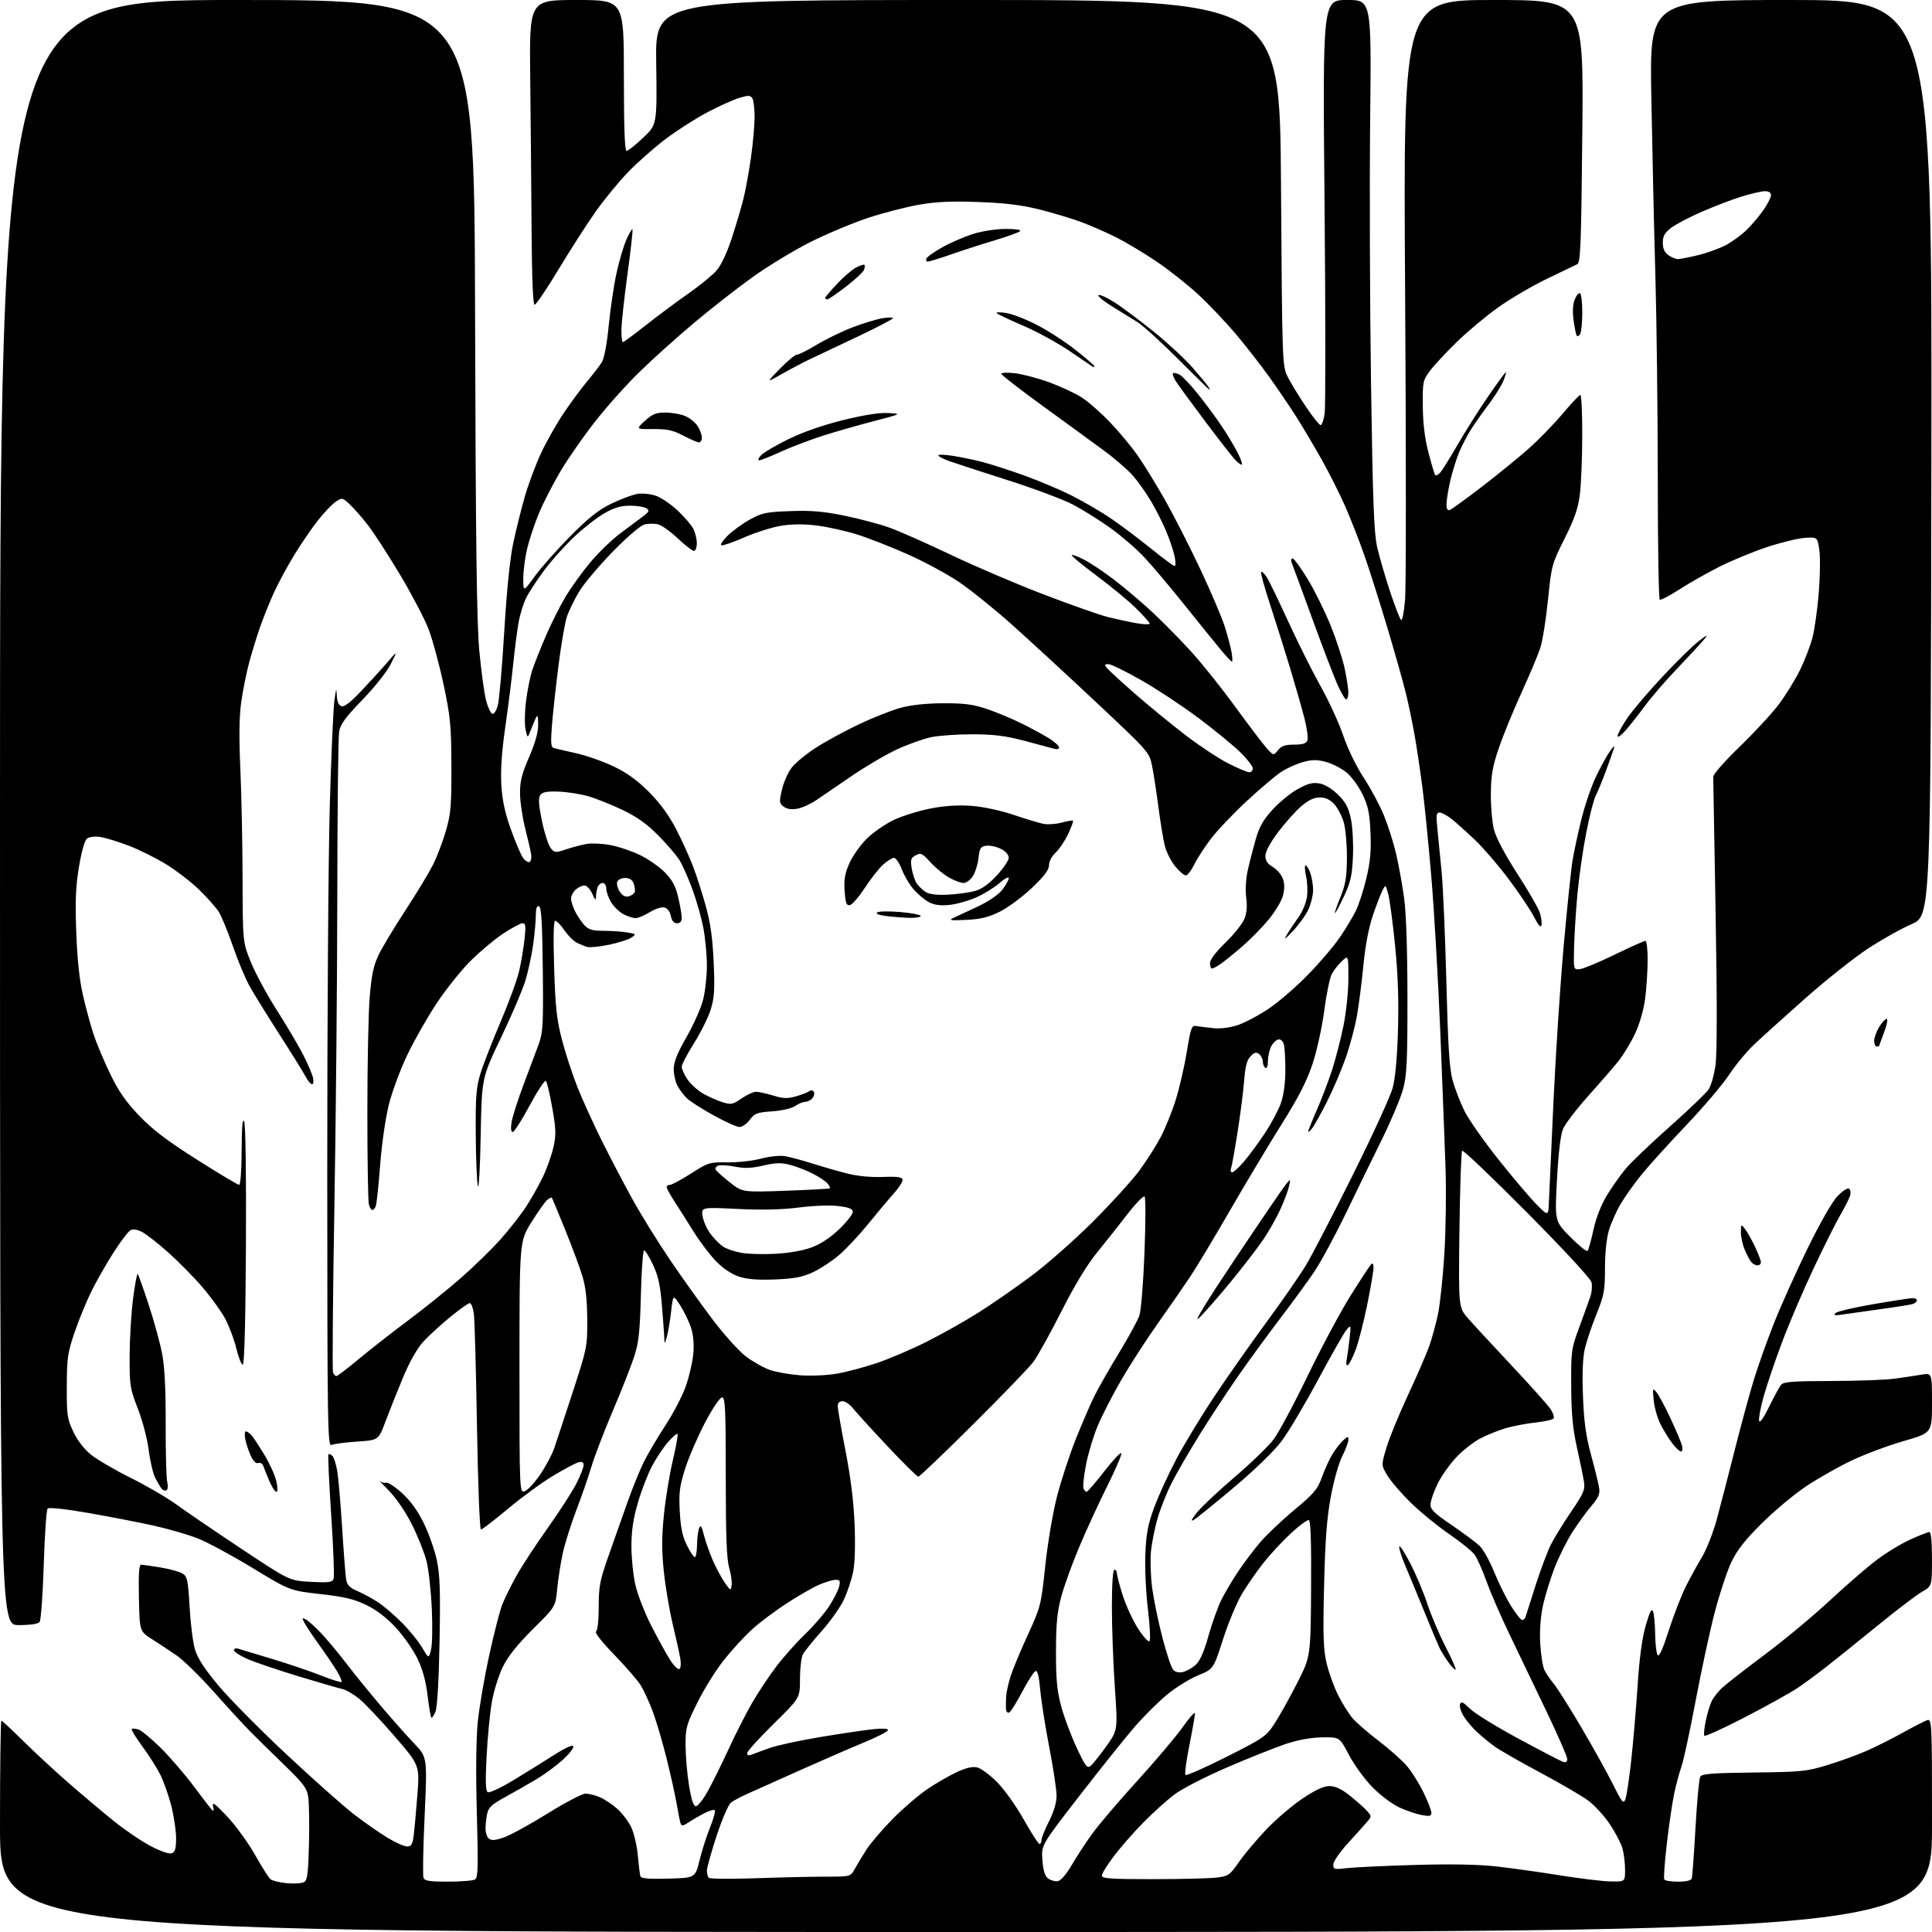 <?xml version="1.0" encoding="UTF-8" standalone="no"?>
<svg 
  version="1.1" 
  xmlns="http://www.w3.org/2000/svg" 
  xmlns:xlink="http://www.w3.org/1999/xlink" 
  xmlns:svg="http://www.w3.org/2000/svg"
  xmlns:rdf="http://www.w3.org/1999/02/22-rdf-syntax-ns#"
  xmlns:cc="http://creativecommons.org/ns#"
  xmlns:dc="http://purl.org/dc/elements/1.1/"
  viewBox="0 0 768 768"
  width="768"
  height="768"
>
<style>svg {background-color: white; }</style>"
<path stroke="none" fill="black" fill-rule="evenodd" d="M384.00,768.00C0.00,768.00 0.00,768.00 0.00,726.00C0.00,702.90 0.24,684.00 0.54,684.00C0.84,684.00 4.78,687.66 9.29,692.13C13.81,696.60 22.00,704.18 27.50,708.96C33.00,713.75 41.10,720.57 45.50,724.10C49.90,727.64 56.46,732.07 60.08,733.94C63.97,735.96 67.34,737.08 68.33,736.70C69.60,736.21 70.00,734.79 70.00,730.69C70.00,727.74 69.13,721.92 68.07,717.76C67.00,713.60 65.02,708.01 63.67,705.35C62.32,702.68 59.11,697.64 56.54,694.15C53.97,690.66 52.08,687.58 52.36,687.31C52.63,687.04 53.83,687.13 55.04,687.51C56.24,687.89 60.24,691.20 63.93,694.85C67.61,698.51 73.48,705.33 76.97,710.00C80.45,714.67 83.75,718.95 84.29,719.50C84.94,720.16 85.08,719.64 84.70,718.00C84.25,716.05 85.50,716.97 90.35,722.13C93.77,725.78 98.73,732.62 101.38,737.34C104.03,742.06 106.80,746.42 107.53,747.02C108.26,747.63 111.26,748.35 114.18,748.62C117.11,748.88 120.17,748.65 121.00,748.09C122.19,747.29 122.57,744.11 122.83,732.81C123.01,724.97 122.88,716.67 122.53,714.37C121.99,710.75 120.70,709.03 112.75,701.35C107.72,696.48 101.61,690.48 99.18,688.00C96.74,685.52 90.34,678.55 84.96,672.50C79.57,666.45 72.99,660.00 70.33,658.16C67.68,656.32 63.25,653.39 60.50,651.65C55.50,648.48 55.50,648.48 55.22,635.24C55.02,625.47 55.26,622.00 56.14,622.00C56.80,622.00 60.30,622.50 63.92,623.11C67.54,623.71 71.44,624.80 72.60,625.53C74.46,626.70 74.76,628.15 75.37,638.81C75.74,645.40 76.70,653.00 77.51,655.71C78.53,659.17 81.32,663.44 86.86,670.07C91.20,675.26 103.41,687.60 114.00,697.50C124.59,707.40 136.63,718.09 140.76,721.26C144.88,724.42 150.85,728.59 154.01,730.51C157.17,732.43 160.69,734.00 161.82,734.00C163.49,734.00 163.98,733.19 164.43,729.75C164.74,727.41 165.40,720.15 165.91,713.62C166.83,701.74 166.83,701.74 156.80,690.12C151.29,683.73 144.96,677.03 142.72,675.23C140.49,673.43 137.50,671.71 136.08,671.41C134.66,671.11 126.75,668.81 118.50,666.31C110.25,663.80 101.14,660.71 98.25,659.43C95.36,658.15 93.00,656.60 93.00,655.99C93.00,655.37 93.79,655.10 94.75,655.40C95.71,655.69 101.75,657.51 108.18,659.45C114.60,661.38 123.32,664.34 127.55,666.02C131.79,667.70 135.47,668.86 135.74,668.59C136.01,668.32 135.20,666.39 133.95,664.30C132.69,662.21 129.55,657.58 126.97,654.00C124.38,650.42 121.72,646.45 121.06,645.17C119.96,643.05 120.01,642.94 121.72,643.85C122.74,644.40 125.60,647.02 128.07,649.67C130.53,652.33 134.77,657.42 137.48,661.00C140.20,664.58 146.22,672.00 150.86,677.50C155.51,683.00 161.69,689.98 164.59,693.00C169.86,698.50 169.86,698.50 168.80,721.69C168.21,734.44 168.01,745.57 168.34,746.44C168.82,747.70 170.71,748.00 178.22,747.98C183.32,747.98 188.12,747.58 188.88,747.10C190.02,746.38 190.13,741.87 189.55,720.86C189.12,705.19 189.25,691.43 189.89,684.83C190.46,678.97 192.50,666.99 194.42,658.21C196.34,649.44 198.69,640.29 199.63,637.88C200.58,635.47 203.10,630.35 205.24,626.50C207.38,622.65 212.96,614.10 217.66,607.50C222.35,600.90 227.50,592.93 229.10,589.78C230.69,586.63 232.00,583.32 232.00,582.41C232.00,581.24 231.40,580.92 229.91,581.31C228.76,581.61 224.22,584.03 219.82,586.68C215.41,589.33 207.36,595.21 201.94,599.75C196.51,604.29 191.67,608.00 191.18,608.00C190.69,608.00 189.99,589.81 189.61,567.25C189.24,544.84 188.68,524.59 188.36,522.25C188.05,519.91 187.32,518.00 186.76,518.00C186.19,518.00 182.68,520.49 178.95,523.54C175.23,526.58 170.44,530.97 168.31,533.29C165.86,535.95 162.88,541.19 160.24,547.50C157.94,553.00 154.80,560.88 153.26,565.00C150.46,572.50 150.46,572.50 141.98,573.05C137.32,573.36 132.74,573.96 131.81,574.39C130.23,575.12 130.12,568.10 130.09,465.83C130.07,405.70 130.52,340.30 131.09,320.50C131.65,300.70 132.48,281.80 132.92,278.50C133.56,273.77 133.77,273.30 133.87,276.28C133.96,278.78 134.56,280.28 135.64,280.69C136.79,281.14 139.08,279.43 143.39,274.90C146.75,271.38 151.44,266.24 153.80,263.49C158.11,258.50 158.11,258.50 155.31,264.00C153.72,267.13 148.84,273.27 144.01,278.25C137.40,285.05 135.35,287.84 134.82,290.75C134.45,292.81 134.11,322.18 134.08,356.00C134.04,389.82 133.52,445.98 132.91,480.79C132.31,515.60 132.07,544.73 132.38,545.54C132.68,546.34 133.29,547.00 133.73,547.00C134.17,547.00 138.12,544.00 142.51,540.33C146.91,536.66 155.67,529.80 162.00,525.08C168.32,520.36 177.77,512.77 183.00,508.20C188.22,503.64 195.39,496.67 198.93,492.70C202.47,488.74 207.11,482.80 209.25,479.50C211.38,476.20 214.41,470.80 215.96,467.50C217.52,464.20 219.36,458.96 220.04,455.85C221.09,451.06 221.01,448.72 219.53,440.35C218.57,434.93 217.44,430.13 217.01,429.67C216.59,429.21 213.69,433.60 210.57,439.42C207.44,445.24 204.41,450.00 203.82,450.00C203.13,450.00 202.97,448.59 203.37,446.06C203.72,443.89 205.83,437.26 208.07,431.31C210.31,425.36 213.02,418.13 214.09,415.23C215.85,410.44 216.01,407.66 215.77,385.31C215.57,366.68 215.20,360.56 214.25,360.25C213.39,359.96 213.00,361.08 213.00,363.84C213.00,366.05 212.52,371.32 211.93,375.55C211.34,379.78 209.95,386.23 208.83,389.87C207.72,393.52 203.36,403.70 199.15,412.50C191.50,428.50 191.50,428.50 191.08,451.50C190.85,464.15 190.34,473.15 189.95,471.50C189.56,469.85 189.18,460.56 189.12,450.86C189.02,435.70 189.29,432.28 191.04,426.61C192.16,422.98 195.76,413.74 199.04,406.08C202.31,398.42 205.63,389.30 206.41,385.83C207.20,382.35 208.14,376.69 208.52,373.25C209.08,368.08 208.94,367.00 207.71,367.00C206.90,367.00 203.36,368.90 199.86,371.23C196.36,373.56 190.49,378.50 186.82,382.21C183.14,385.93 177.21,393.36 173.64,398.73C170.07,404.10 164.86,413.23 162.07,419.00C159.27,424.77 155.91,433.77 154.60,439.00C153.24,444.46 151.75,454.73 151.11,463.17C150.50,471.24 149.72,478.56 149.39,479.42C149.06,480.29 148.44,481.00 148.01,481.00C147.58,481.00 146.96,479.99 146.63,478.75C146.30,477.51 146.03,460.98 146.03,442.00C146.03,423.02 146.45,402.46 146.96,396.31C147.66,387.80 148.49,383.85 150.40,379.80C151.78,376.88 156.56,368.91 161.02,362.10C165.47,355.29 170.43,347.10 172.05,343.91C173.66,340.71 176.00,334.59 177.24,330.30C179.23,323.43 179.49,320.34 179.44,304.50C179.38,288.36 179.06,285.00 176.30,271.98C174.60,264.00 171.91,254.10 170.31,249.97C168.71,245.85 163.64,236.19 159.05,228.49C154.45,220.80 148.78,212.03 146.45,209.00C144.12,205.97 140.83,202.20 139.15,200.61C136.18,197.80 136.01,197.76 133.54,199.38C132.13,200.30 128.94,203.63 126.45,206.78C123.95,209.92 119.66,216.20 116.91,220.72C114.15,225.24 110.54,231.94 108.88,235.60C107.22,239.25 104.81,245.23 103.52,248.87C102.23,252.52 100.26,258.88 99.14,263.00C98.02,267.12 96.57,274.28 95.92,278.90C95.08,284.84 94.97,292.77 95.55,305.90C96.00,316.13 96.40,335.75 96.43,349.50C96.50,374.50 96.50,374.50 99.74,382.50C101.53,386.90 106.14,395.45 110.00,401.50C113.86,407.55 118.53,415.43 120.37,419.00C122.21,422.57 124.01,426.74 124.37,428.25C124.76,429.85 124.62,431.00 124.04,431.00C123.50,431.00 122.36,429.66 121.51,428.01C120.66,426.37 115.98,418.83 111.12,411.26C106.25,403.69 100.89,395.02 99.21,392.00C97.53,388.98 94.53,381.81 92.55,376.07C90.57,370.34 88.08,364.26 87.03,362.57C85.97,360.88 82.50,356.94 79.31,353.82C76.11,350.69 70.13,346.07 66.02,343.55C61.91,341.03 55.16,337.68 51.02,336.11C46.88,334.54 41.85,333.01 39.84,332.71C37.71,332.39 35.52,332.65 34.63,333.33C33.67,334.05 32.45,338.29 31.41,344.46C30.10,352.23 29.86,357.95 30.31,370.46C30.70,381.21 31.57,389.47 32.95,395.50C34.09,400.45 35.97,407.43 37.14,411.00C38.31,414.57 41.29,421.69 43.76,426.81C47.18,433.88 49.97,437.91 55.38,443.55C60.70,449.10 66.48,453.49 78.30,460.98C86.99,466.49 94.52,471.00 95.05,471.00C95.60,471.00 96.03,465.25 96.06,457.25C96.11,447.55 96.41,444.20 97.07,445.86C97.63,447.27 97.91,467.39 97.76,495.36C97.59,525.95 97.15,542.50 96.50,542.50C95.95,542.50 94.78,539.54 93.91,535.92C93.03,532.30 91.02,526.97 89.45,524.08C87.87,521.18 83.82,515.59 80.46,511.66C77.09,507.72 70.99,501.53 66.92,497.90C62.84,494.26 58.14,490.59 56.47,489.73C54.46,488.70 52.89,488.48 51.82,489.08C50.93,489.58 47.97,493.48 45.23,497.74C42.50,502.01 38.62,508.78 36.60,512.79C34.58,516.80 31.51,524.22 29.77,529.29C26.90,537.65 26.60,539.65 26.55,551.00C26.50,562.45 26.72,563.97 29.11,569.07C30.74,572.53 33.38,575.99 36.11,578.21C38.53,580.17 45.67,584.35 52.00,587.50C58.33,590.65 66.42,595.37 70.00,597.98C73.58,600.60 85.18,608.50 95.78,615.55C115.07,628.36 115.07,628.36 123.52,628.81C130.71,629.18 132.06,629.00 132.60,627.60C132.95,626.69 132.53,615.29 131.66,602.26C130.80,589.23 130.30,578.36 130.56,578.10C130.82,577.85 131.54,578.14 132.16,578.76C132.77,579.37 133.65,582.23 134.11,585.10C134.56,587.98 135.42,598.02 136.01,607.41C136.60,616.81 137.30,625.90 137.56,627.61C137.95,630.12 138.85,631.07 142.27,632.56C144.60,633.57 148.32,635.62 150.54,637.10C152.76,638.59 156.96,642.21 159.88,645.15C162.80,648.09 166.36,652.50 167.80,654.93C170.41,659.37 170.41,659.37 171.32,655.93C171.83,654.05 171.97,646.65 171.65,639.50C171.33,632.35 170.38,623.80 169.53,620.50C168.69,617.20 166.10,610.72 163.79,606.09C161.31,601.12 157.56,595.60 154.62,592.59C151.89,589.79 150.24,588.03 150.95,588.67C151.66,589.32 152.79,589.63 153.46,589.38C154.13,589.12 156.94,590.94 159.71,593.43C163.07,596.45 165.95,600.40 168.40,605.36C170.41,609.43 172.76,616.08 173.63,620.13C174.89,626.09 175.10,632.28 174.73,652.50C174.44,668.11 173.83,678.58 173.11,680.39C172.47,681.98 171.73,683.06 171.46,682.80C171.20,682.53 170.52,678.53 169.96,673.91C169.27,668.17 167.98,663.51 165.90,659.23C164.22,655.78 160.37,650.27 157.33,646.99C153.74,643.11 149.67,639.99 145.66,638.04C140.78,635.66 136.98,634.76 127.36,633.67C115.22,632.30 115.22,632.30 100.36,623.27C92.19,618.31 82.40,613.03 78.62,611.54C74.83,610.05 66.96,607.77 61.12,606.47C55.28,605.17 43.60,602.91 35.17,601.43C26.15,599.86 19.47,599.13 18.94,599.66C18.45,600.15 17.75,610.21 17.39,622.03C17.03,633.84 16.28,644.06 15.74,644.75C15.11,645.55 12.09,646.00 7.38,646.00C0.00,646.00 0.00,646.00 0.00,323.00C0.00,0.00 0.00,0.00 94.25,0.00C188.50,0.00 188.50,0.00 188.84,122.25C189.10,216.53 189.49,247.82 190.56,259.00C191.32,266.98 192.52,275.72 193.22,278.42C193.92,281.13 195.04,283.52 195.69,283.74C196.38,283.96 197.32,282.51 197.91,280.31C198.47,278.22 199.61,265.02 200.45,251.00C201.43,234.69 202.71,222.08 204.00,216.00C205.11,210.78 207.18,202.45 208.59,197.50C210.00,192.55 212.92,184.74 215.07,180.14C217.21,175.55 221.29,168.35 224.13,164.14C226.97,159.94 231.18,154.25 233.48,151.50C235.79,148.75 238.37,145.38 239.23,144.00C240.18,142.48 241.26,136.78 241.97,129.50C242.62,122.90 243.99,113.56 245.03,108.74C246.07,103.92 247.84,97.89 248.97,95.33C250.10,92.78 251.20,90.87 251.42,91.10C251.64,91.32 250.74,99.38 249.43,109.00C248.11,118.62 247.03,128.64 247.02,131.25C247.01,133.86 247.27,136.00 247.61,136.00C247.95,136.00 252.11,132.93 256.86,129.18C261.61,125.43 269.16,119.81 273.64,116.69C278.11,113.57 283.12,109.48 284.77,107.61C286.63,105.49 288.94,100.62 290.84,94.85C292.53,89.71 294.61,82.70 295.47,79.27C296.34,75.85 297.70,68.42 298.50,62.77C299.31,57.12 299.96,49.80 299.97,46.50C299.97,43.20 299.56,39.86 299.06,39.07C298.30,37.86 297.49,37.84 293.96,38.89C291.65,39.59 285.98,42.13 281.36,44.54C276.74,46.96 269.26,51.73 264.73,55.15C260.21,58.57 253.49,64.47 249.81,68.27C246.13,72.06 240.28,79.19 236.81,84.09C233.34,89.00 226.67,99.38 221.99,107.15C217.31,114.93 213.04,121.22 212.49,121.15C211.87,121.05 211.43,109.99 211.31,91.25C211.20,74.89 210.96,47.66 210.77,30.75C210.42,-0.00 210.42,-0.00 229.21,-0.00C248.00,0.00 248.00,0.00 248.00,30.00C248.00,50.46 248.34,60.00 249.06,60.00C249.64,60.00 252.61,57.64 255.66,54.76C261.20,49.52 261.20,49.52 260.85,24.76C260.50,-0.00 260.50,-0.00 384.61,-0.00C508.72,0.00 508.72,0.00 509.21,72.75C509.70,145.50 509.70,145.50 511.99,150.00C513.25,152.47 516.49,157.76 519.17,161.75C521.86,165.74 524.47,169.00 524.97,169.00C525.47,169.00 526.19,166.92 526.57,164.37C526.95,161.82 526.93,123.80 526.52,79.87C525.78,0.00 525.78,0.00 535.48,0.00C545.17,-0.00 545.17,-0.00 544.66,47.75C544.38,74.01 544.54,121.38 545.01,153.00C545.70,199.54 546.17,211.83 547.45,217.50C548.33,221.35 550.64,229.33 552.60,235.24C554.56,241.15 556.53,246.21 556.99,246.49C557.45,246.78 558.15,243.07 558.55,238.25C558.95,233.44 558.95,177.86 558.55,114.75C557.82,0.00 557.82,0.00 593.66,-0.00C629.50,-0.00 629.50,-0.00 629.00,52.14C628.57,97.16 628.29,104.38 627.00,105.02C626.17,105.43 620.77,108.03 614.99,110.80C609.21,113.57 600.50,118.67 595.64,122.13C590.78,125.58 583.33,131.81 579.08,135.96C574.82,140.11 570.03,145.27 568.42,147.42C565.63,151.17 565.50,151.79 565.58,161.42C565.64,168.28 566.36,174.19 567.84,179.93C569.04,184.56 570.25,188.58 570.53,188.87C570.82,189.15 571.67,188.73 572.44,187.94C573.20,187.15 576.28,182.22 579.29,177.00C582.30,171.78 587.76,163.11 591.44,157.75C595.11,152.39 598.32,148.00 598.57,148.00C598.82,148.00 598.36,149.58 597.56,151.52C596.75,153.46 594.14,157.62 591.76,160.77C589.39,163.92 586.26,168.33 584.83,170.57C583.39,172.81 581.27,176.86 580.12,179.57C578.97,182.28 577.36,187.43 576.53,191.00C575.71,194.57 575.02,198.79 575.01,200.36C575.00,202.39 575.40,203.06 576.39,202.68C577.16,202.39 582.90,198.22 589.14,193.43C595.39,188.63 603.74,181.83 607.70,178.31C611.66,174.79 617.72,168.56 621.17,164.46C624.62,160.35 627.79,157.00 628.22,157.00C628.65,157.00 628.99,164.31 628.97,173.25C628.95,182.19 628.52,192.74 628.00,196.70C627.29,202.19 625.84,206.34 621.92,214.15C616.90,224.16 616.74,224.74 615.35,238.45C614.56,246.18 613.20,254.75 612.31,257.50C611.42,260.25 608.02,268.35 604.75,275.50C601.48,282.65 597.43,292.55 595.76,297.50C593.30,304.75 592.70,308.25 592.63,315.50C592.59,320.45 593.14,326.85 593.87,329.72C594.69,332.99 598.15,339.54 603.09,347.21C607.44,353.95 611.48,360.93 612.07,362.72C612.67,364.52 612.98,366.77 612.77,367.74C612.51,368.95 611.57,367.91 609.75,364.40C608.31,361.60 603.77,354.85 599.68,349.40C595.59,343.96 589.60,336.99 586.37,333.92C583.14,330.86 579.00,327.14 577.17,325.67C575.34,324.20 573.14,323.00 572.29,323.00C570.97,323.00 570.82,323.98 571.36,329.25C571.72,332.69 572.48,340.45 573.06,346.50C573.64,352.55 574.49,372.35 574.96,390.50C575.60,416.01 576.17,424.85 577.44,429.47C578.35,432.75 580.45,438.19 582.11,441.57C583.77,444.95 589.91,453.70 595.74,461.02C601.58,468.35 608.41,476.40 610.93,478.92C615.50,483.50 615.50,483.50 615.73,477.50C615.86,474.20 616.67,456.20 617.55,437.50C618.42,418.80 620.24,391.12 621.59,376.00C622.94,360.88 624.53,345.57 625.12,342.00C625.71,338.43 627.31,331.00 628.67,325.50C630.04,320.00 632.67,312.35 634.53,308.50C636.38,304.65 638.87,300.15 640.06,298.50C641.41,296.61 641.97,296.24 641.57,297.50C641.21,298.60 639.77,302.65 638.36,306.50C636.94,310.35 635.13,314.74 634.34,316.25C633.54,317.76 631.82,324.51 630.51,331.25C629.20,337.99 627.64,348.90 627.04,355.50C626.44,362.10 625.84,371.55 625.72,376.50C625.50,385.50 625.50,385.50 628.00,385.25C629.38,385.11 635.60,382.52 641.83,379.50C648.06,376.47 653.57,374.00 654.08,374.00C654.58,374.00 654.99,377.49 654.97,381.75C654.95,386.01 654.50,392.85 653.97,396.95C653.39,401.43 651.80,406.98 649.97,410.89C648.29,414.46 645.27,419.44 643.25,421.94C641.23,424.45 635.80,430.71 631.19,435.85C626.58,441.00 622.14,446.82 621.31,448.80C620.35,451.10 619.49,458.36 618.92,468.93C618.03,485.47 618.03,485.47 624.22,491.73C627.63,495.17 630.72,497.65 631.09,497.24C631.46,496.83 632.51,493.06 633.42,488.86C634.48,484.02 636.45,478.98 638.79,475.13C640.83,471.78 644.22,467.00 646.31,464.51C648.41,462.01 656.28,454.50 663.81,447.81C671.34,441.12 678.28,434.46 679.23,433.01C680.18,431.57 681.40,427.26 681.94,423.44C682.58,418.93 682.59,397.97 681.99,363.50C681.48,334.35 681.05,309.72 681.03,308.76C681.01,307.80 685.77,302.40 691.61,296.76C697.44,291.12 704.41,283.57 707.10,280.00C709.79,276.43 713.54,270.35 715.45,266.50C717.35,262.65 719.61,256.80 720.48,253.50C721.34,250.20 722.47,242.10 723.00,235.50C723.53,228.90 723.62,221.25 723.20,218.50C722.43,213.50 722.43,213.50 717.47,213.81C714.74,213.98 707.94,215.64 702.36,217.50C696.78,219.35 688.23,222.89 683.36,225.35C678.49,227.81 671.37,231.86 667.53,234.34C663.70,236.82 660.22,238.63 659.78,238.37C659.35,238.10 658.99,216.42 658.99,190.19C658.98,163.96 658.55,127.88 658.05,110.00C657.54,92.12 656.81,60.06 656.43,38.75C655.73,-0.00 655.73,-0.00 711.87,-0.00C768.01,-0.00 768.01,-0.00 767.75,182.03C767.50,364.05 767.50,364.05 759.88,367.36C755.69,369.19 747.82,373.61 742.38,377.19C736.95,380.77 725.75,389.67 717.50,396.97C709.25,404.27 700.08,412.55 697.13,415.37C694.17,418.19 689.75,423.56 687.29,427.31C684.84,431.05 677.19,440.05 670.29,447.31C663.39,454.56 655.37,463.43 652.48,467.00C649.58,470.57 645.84,475.84 644.16,478.71C642.48,481.57 640.41,486.26 639.55,489.14C638.61,492.31 638.00,498.22 638.00,504.20C638.00,513.08 637.67,514.85 634.56,522.55C632.67,527.24 630.59,533.48 629.93,536.43C629.15,539.89 628.92,546.50 629.26,555.14C629.66,565.36 630.43,570.85 632.51,578.50C634.01,584.00 635.44,589.85 635.69,591.50C636.05,593.85 635.40,595.36 632.71,598.50C630.82,600.70 627.43,605.36 625.17,608.86C622.91,612.35 619.65,618.87 617.93,623.34C616.21,627.81 614.12,634.62 613.30,638.48C612.35,642.95 611.98,648.44 612.28,653.59C612.54,658.04 613.33,662.77 614.03,664.09C614.73,665.42 616.38,667.80 617.70,669.39C619.02,670.98 623.85,678.63 628.43,686.39C633.01,694.15 638.68,704.32 641.02,709.00C644.85,716.65 645.36,717.26 646.14,715.15C646.62,713.86 647.66,706.89 648.45,699.65C649.24,692.42 650.38,679.08 650.98,670.00C651.71,658.86 652.77,651.10 654.22,646.11C655.83,640.58 656.56,639.20 657.12,640.61C657.53,641.65 657.90,645.65 657.95,649.50C657.99,653.35 658.42,657.12 658.90,657.88C659.50,658.83 660.90,655.79 663.36,648.15C665.33,642.04 668.36,634.22 670.08,630.77C671.81,627.32 674.72,622.01 676.55,618.97C678.38,615.93 681.03,609.18 682.45,603.97C683.86,598.76 687.06,586.40 689.56,576.50C692.06,566.60 695.48,554.00 697.17,548.50C698.85,543.00 702.46,532.88 705.18,526.00C707.91,519.12 713.88,505.82 718.46,496.44C723.37,486.37 728.24,477.83 730.34,475.60C732.30,473.52 734.39,472.13 734.99,472.50C735.60,472.87 735.79,474.12 735.42,475.33C735.05,476.53 733.28,480.02 731.49,483.10C729.70,486.18 724.85,495.89 720.71,504.68C716.57,513.46 710.94,526.69 708.19,534.08C705.44,541.46 702.22,551.01 701.03,555.29C699.84,559.58 699.05,563.86 699.27,564.79C699.52,565.86 701.01,563.77 703.25,559.20C705.22,555.19 707.37,551.25 708.04,550.45C709.01,549.28 712.83,548.99 727.87,548.97C738.12,548.95 749.42,548.54 753.00,548.06C756.58,547.57 761.41,546.86 763.75,546.46C768.00,545.74 768.00,545.74 768.00,557.67C768.00,569.60 768.00,569.60 756.75,572.84C750.56,574.63 741.26,578.10 736.07,580.57C730.89,583.03 722.79,587.62 718.07,590.75C713.36,593.89 705.41,600.52 700.41,605.48C693.66,612.18 690.52,616.18 688.22,621.02C686.51,624.60 683.54,633.60 681.61,641.02C679.68,648.43 676.26,664.28 674.01,676.24C671.76,688.19 669.24,699.89 668.40,702.24C667.57,704.58 666.27,709.42 665.51,713.00C664.76,716.58 663.44,725.52 662.59,732.87C661.73,740.23 661.28,746.64 661.58,747.12C661.87,747.61 664.36,748.00 667.09,748.00C670.17,748.00 672.23,747.52 672.49,746.75C672.73,746.06 673.40,737.00 673.98,726.62C674.57,716.23 675.41,707.08 675.86,706.28C676.52,705.11 680.48,704.79 697.09,704.60C716.12,704.38 718.10,704.18 726.46,701.63C731.39,700.12 738.37,697.59 741.96,696.01C745.56,694.43 751.88,691.26 756.00,688.98C760.12,686.69 764.51,684.42 765.75,683.93C768.00,683.05 768.00,683.05 768.00,725.52C768.00,768.00 768.00,768.00 384.00,768.00zM420.47,747.79C421.69,747.61 423.81,745.17 425.98,741.46C427.92,738.14 431.59,732.51 434.15,728.96C436.70,725.41 444.74,715.98 452.01,708.00C459.28,700.02 467.43,690.39 470.11,686.59C472.80,682.79 475.01,680.32 475.02,681.09C475.04,681.87 474.04,687.54 472.81,693.70C471.57,699.86 470.87,705.20 471.24,705.58C471.61,705.95 478.95,702.71 487.55,698.38C502.51,690.83 503.32,690.27 506.74,685.00C508.71,681.98 512.72,674.77 515.66,669.00C521.00,658.50 521.00,658.50 521.18,631.56C521.30,613.13 521.02,604.51 520.29,604.26C519.70,604.07 516.47,606.45 513.11,609.56C509.75,612.67 504.83,617.98 502.17,621.36C499.52,624.74 495.69,630.27 493.66,633.65C491.64,637.03 488.27,645.13 486.17,651.65C482.35,663.50 482.35,663.50 476.22,666.00C472.85,667.38 467.26,670.86 463.80,673.74C460.33,676.62 454.48,682.47 450.79,686.74C447.11,691.01 437.29,703.27 428.99,714.00C413.89,733.50 413.89,733.50 414.37,739.46C414.71,743.67 415.38,745.81 416.67,746.75C417.67,747.48 419.38,747.95 420.47,747.79zM640.25,747.90C646.00,748.00 646.00,748.00 645.99,743.25C645.99,740.64 645.53,736.85 644.97,734.82C644.41,732.80 642.14,728.44 639.92,725.12C637.71,721.81 633.78,717.55 631.20,715.66C628.61,713.77 620.00,708.76 612.05,704.51C604.10,700.27 596.00,695.63 594.05,694.20C592.10,692.78 589.01,690.24 587.18,688.56C585.36,686.88 582.95,684.03 581.84,682.22C580.72,680.42 580.07,678.26 580.39,677.43C580.85,676.23 581.67,676.60 584.28,679.20C586.10,681.02 594.77,686.37 603.54,691.10C612.32,695.84 620.29,699.99 621.25,700.32C622.48,700.75 623.00,700.42 623.00,699.22C623.00,698.28 619.22,689.63 614.60,680.00C609.98,670.38 603.39,656.65 599.96,649.50C596.53,642.35 592.44,632.90 590.86,628.50C589.29,624.10 587.18,619.38 586.18,618.00C585.18,616.62 580.56,612.90 575.93,609.72C571.29,606.54 564.43,600.91 560.68,597.22C556.92,593.52 552.78,588.69 551.46,586.47C549.06,582.43 549.06,582.43 551.13,575.47C552.27,571.64 556.14,562.20 559.73,554.50C563.32,546.80 567.12,538.02 568.18,535.00C569.24,531.98 570.77,526.35 571.60,522.50C572.42,518.65 573.57,507.85 574.15,498.50C574.74,489.15 574.94,473.62 574.61,464.00C574.28,454.38 573.33,429.85 572.51,409.50C571.68,389.15 570.09,361.70 568.97,348.50C567.85,335.30 566.25,319.32 565.43,313.00C564.61,306.68 563.23,297.45 562.37,292.50C561.51,287.55 559.92,279.90 558.84,275.50C557.76,271.10 554.44,259.34 551.45,249.37C548.46,239.39 544.44,226.72 542.52,221.20C540.60,215.68 537.21,206.98 534.99,201.85C532.77,196.73 528.40,188.03 525.29,182.52C522.18,177.01 517.63,169.35 515.18,165.50C512.74,161.65 508.00,154.68 504.67,150.00C501.33,145.32 495.32,137.61 491.31,132.85C487.31,128.09 480.53,120.96 476.26,117.01C471.99,113.06 464.48,107.13 459.56,103.83C454.64,100.53 447.57,96.30 443.84,94.42C440.11,92.54 434.01,89.85 430.28,88.44C426.55,87.03 419.00,84.74 413.50,83.35C406.05,81.48 399.80,80.70 389.00,80.31C378.22,79.91 372.16,80.18 365.37,81.37C360.35,82.24 351.35,84.55 345.37,86.51C339.39,88.46 329.10,92.75 322.50,96.04C315.90,99.32 305.32,105.73 299.00,110.28C292.68,114.82 282.10,123.10 275.50,128.68C268.90,134.25 259.40,142.79 254.40,147.66C249.39,152.52 241.51,161.29 236.90,167.14C232.28,172.99 225.99,181.99 222.92,187.14C219.86,192.29 215.92,199.94 214.18,204.16C212.44,208.37 210.35,214.67 209.53,218.16C208.70,221.64 208.02,226.95 208.01,229.94C208.00,235.38 208.00,235.38 212.70,228.94C215.28,225.40 221.69,218.18 226.95,212.90C234.28,205.54 238.08,202.56 243.29,200.08C247.02,198.31 251.58,196.62 253.43,196.32C255.27,196.02 258.49,196.34 260.59,197.03C262.68,197.72 266.59,200.34 269.28,202.86C271.97,205.38 274.81,208.67 275.59,210.17C276.36,211.67 277.00,214.27 277.00,215.95C277.00,217.63 276.48,219.00 275.85,219.00C275.21,219.00 272.34,216.77 269.46,214.05C266.57,211.32 263.04,208.80 261.61,208.44C260.17,208.08 257.76,208.09 256.25,208.46C254.62,208.87 249.44,213.30 243.50,219.38C238.00,225.01 231.99,232.17 230.14,235.29C228.29,238.41 226.15,242.79 225.38,245.03C224.61,247.26 223.11,255.93 222.04,264.30C220.98,272.66 219.80,283.43 219.42,288.23C218.86,295.25 219.00,297.04 220.11,297.35C220.88,297.57 224.87,298.50 228.98,299.42C233.10,300.33 239.85,302.71 243.98,304.70C249.32,307.26 253.40,310.22 258.05,314.90C262.45,319.34 265.98,324.19 268.83,329.71C271.15,334.22 274.21,340.97 275.62,344.71C277.02,348.44 279.29,355.55 280.65,360.50C282.44,367.00 283.29,373.15 283.70,382.61C284.18,393.51 283.97,396.68 282.49,401.38C281.52,404.49 278.53,410.49 275.86,414.72C273.19,418.96 271.00,423.16 271.00,424.06C271.00,424.96 272.03,427.23 273.28,429.09C274.53,430.95 277.35,433.49 279.53,434.74C281.71,435.98 285.18,437.52 287.23,438.15C290.62,439.20 291.30,439.07 294.78,436.65C296.89,435.19 299.48,434.00 300.55,434.01C301.62,434.02 304.70,434.69 307.40,435.51C311.36,436.71 313.08,436.77 316.40,435.82C318.65,435.18 321.02,434.26 321.66,433.78C322.35,433.26 323.09,433.34 323.50,434.00C323.87,434.60 323.63,435.74 322.96,436.54C322.30,437.34 321.01,438.00 320.10,438.00C319.19,438.00 317.39,438.74 316.10,439.64C314.73,440.60 310.93,441.49 306.97,441.77C300.93,442.20 299.95,442.57 298.06,445.13C296.90,446.71 295.06,448.00 293.98,448.00C292.91,448.00 288.31,445.94 283.76,443.43C279.22,440.92 274.44,437.88 273.15,436.68C271.87,435.48 270.13,433.18 269.29,431.58C268.45,429.97 267.79,426.93 267.82,424.81C267.86,422.09 269.34,418.42 272.90,412.24C275.66,407.43 278.62,400.82 279.46,397.54C280.31,394.26 281.00,388.11 281.00,383.88C281.00,379.64 280.36,372.87 279.59,368.84C278.81,364.80 276.86,357.90 275.24,353.50C273.62,349.10 271.34,343.94 270.17,342.03C269.01,340.11 265.23,335.69 261.77,332.19C257.23,327.58 253.30,324.77 247.50,321.98C243.10,319.87 236.90,317.40 233.73,316.49C230.55,315.59 225.21,314.77 221.86,314.67C217.17,314.54 215.53,314.88 214.71,316.14C213.93,317.34 214.14,320.14 215.46,326.46C216.46,331.23 218.01,336.03 218.91,337.13C220.44,339.03 220.76,339.06 225.01,337.64C227.48,336.81 231.11,335.85 233.09,335.49C235.06,335.13 239.34,335.32 242.59,335.92C245.84,336.51 251.20,338.33 254.50,339.94C257.80,341.56 262.24,344.67 264.36,346.85C267.24,349.81 268.57,352.28 269.59,356.65C270.35,359.87 270.98,363.51 270.98,364.75C271.00,366.29 270.41,367.00 269.12,367.00C267.86,367.00 267.06,366.07 266.68,364.13C266.33,362.42 265.31,361.05 264.13,360.74C263.02,360.45 260.49,361.26 258.33,362.58C256.22,363.88 253.69,364.95 252.70,364.97C251.71,364.99 249.55,364.30 247.91,363.45C246.26,362.60 244.03,360.46 242.96,358.70C241.89,356.94 241.01,354.49 241.00,353.25C241.00,352.00 240.38,351.00 239.61,351.00C238.84,351.00 237.94,351.71 237.61,352.58C237.27,353.45 236.96,355.14 236.92,356.33C236.85,358.11 236.58,357.91 235.42,355.25C234.63,353.45 233.25,352.00 232.33,352.00C231.41,352.00 229.83,352.74 228.83,353.65C227.82,354.57 227.00,356.16 227.00,357.20C227.00,358.25 227.73,360.54 228.62,362.30C229.51,364.06 231.16,366.51 232.29,367.75C233.95,369.56 235.43,370.00 239.92,370.01C242.99,370.02 247.20,370.30 249.28,370.65C252.87,371.24 252.96,371.34 251.03,372.69C249.92,373.47 245.89,374.76 242.08,375.55C238.27,376.34 234.33,376.73 233.33,376.41C232.32,376.08 230.50,375.34 229.28,374.76C228.06,374.17 225.86,371.96 224.39,369.85C222.93,367.73 221.27,366.00 220.72,366.00C220.05,366.00 219.90,372.40 220.28,384.75C220.75,400.23 221.29,405.19 223.35,413.20C224.73,418.54 227.53,427.09 229.56,432.20C231.60,437.32 235.96,446.90 239.25,453.50C242.54,460.10 247.96,470.45 251.29,476.50C254.62,482.55 261.30,493.35 266.13,500.50C270.97,507.65 278.66,518.44 283.23,524.47C287.79,530.50 293.77,537.14 296.52,539.21C299.26,541.28 303.52,543.69 306.00,544.56C308.48,545.43 313.91,546.39 318.08,546.70C322.27,547.01 328.77,546.73 332.58,546.07C336.39,545.42 343.55,543.52 348.50,541.85C353.45,540.18 362.38,536.37 368.34,533.37C374.31,530.37 383.53,525.19 388.84,521.84C394.15,518.50 403.68,511.90 410.00,507.18C416.32,502.46 427.37,492.72 434.53,485.55C441.70,478.37 449.91,469.35 452.78,465.50C455.64,461.65 459.52,455.57 461.40,452.00C463.27,448.43 465.99,441.68 467.44,437.00C468.89,432.32 470.85,423.77 471.80,418.00C473.35,408.50 473.71,407.53 475.51,407.86C476.60,408.05 479.62,408.43 482.21,408.70C485.19,409.01 488.80,408.56 492.03,407.49C494.84,406.56 500.37,403.63 504.32,400.98C508.27,398.33 515.36,392.19 520.08,387.33C524.80,382.48 530.47,375.80 532.69,372.50C534.91,369.20 537.69,364.59 538.88,362.26C540.06,359.92 541.97,354.07 543.12,349.26C544.72,342.55 545.11,338.27 544.79,331.00C544.45,323.23 543.88,320.46 541.63,315.77C540.11,312.62 537.28,308.73 535.33,307.12C533.38,305.51 529.75,303.63 527.25,302.93C523.64,301.92 521.78,301.91 518.11,302.89C515.57,303.56 511.64,305.32 509.36,306.80C507.09,308.29 500.87,313.55 495.54,318.50C490.20,323.45 483.80,330.20 481.30,333.50C478.80,336.80 475.82,341.41 474.68,343.75C473.53,346.09 472.05,348.00 471.37,348.00C470.70,348.00 468.80,346.37 467.16,344.38C465.52,342.39 463.67,338.75 463.05,336.29C462.43,333.84 461.27,326.81 460.47,320.67C459.67,314.52 458.52,307.13 457.93,304.23C456.87,299.05 456.49,298.62 435.67,279.09C424.03,268.16 408.88,254.21 402.00,248.08C395.12,241.95 385.75,234.41 381.17,231.32C376.60,228.24 367.54,223.34 361.04,220.44C354.55,217.54 345.48,213.97 340.88,212.52C336.29,211.07 329.06,209.45 324.81,208.92C319.64,208.27 314.92,208.29 310.55,208.99C306.96,209.57 300.39,211.63 295.95,213.58C291.51,215.53 287.39,216.96 286.79,216.76C286.18,216.56 287.32,214.81 289.32,212.87C291.32,210.93 295.33,208.04 298.23,206.45C302.92,203.87 304.68,203.51 314.20,203.17C322.47,202.87 327.33,203.28 335.64,204.98C341.56,206.19 349.57,208.32 353.45,209.70C357.33,211.08 368.38,215.97 378.00,220.55C387.62,225.14 404.27,232.25 415.00,236.35C425.73,240.45 437.20,244.49 440.50,245.31C443.80,246.13 448.86,247.22 451.75,247.73C454.64,248.24 457.00,248.30 457.00,247.87C457.00,247.44 454.52,244.67 451.50,241.71C448.47,238.75 441.50,233.00 436.02,228.92C430.54,224.84 426.04,221.15 426.03,220.73C426.01,220.31 428.14,221.05 430.75,222.38C433.36,223.70 438.93,227.42 443.12,230.65C447.31,233.87 454.06,239.60 458.12,243.38C462.18,247.17 469.02,254.12 473.33,258.82C477.64,263.53 485.67,273.57 491.17,281.14C496.67,288.70 502.32,296.13 503.72,297.64C506.27,300.39 506.27,300.39 508.04,298.19C509.41,296.51 510.89,296.00 514.44,296.00C517.85,296.00 519.23,295.56 519.71,294.32C520.06,293.40 519.54,289.46 518.55,285.57C517.55,281.68 514.97,272.65 512.81,265.50C510.65,258.35 507.06,246.96 504.84,240.19C502.61,233.42 501.03,227.64 501.32,227.35C501.60,227.06 502.59,227.97 503.50,229.36C504.42,230.76 508.25,238.65 512.02,246.90C515.79,255.15 521.60,266.76 524.92,272.70C528.24,278.64 532.32,287.53 533.98,292.45C535.75,297.68 539.12,304.61 542.08,309.13C544.88,313.38 548.51,320.16 550.15,324.18C551.79,328.21 553.98,335.10 555.00,339.50C556.02,343.90 557.44,351.77 558.16,357.00C558.98,363.01 559.47,377.52 559.48,396.50C559.50,422.19 559.24,427.43 557.72,433.00C556.74,436.57 553.06,445.35 549.54,452.50C546.01,459.65 539.54,472.93 535.16,482.00C530.78,491.07 525.06,501.65 522.46,505.50C519.86,509.35 513.86,517.59 509.12,523.80C504.38,530.02 496.98,540.14 492.67,546.30C488.36,552.46 481.34,563.12 477.06,570.00C472.78,576.88 467.68,585.67 465.73,589.54C463.78,593.42 461.27,599.72 460.16,603.54C459.05,607.37 457.86,613.31 457.52,616.74C457.18,620.18 457.40,626.70 458.00,631.24C458.61,635.78 460.44,644.67 462.08,650.99C463.71,657.31 465.67,663.10 466.44,663.87C467.31,664.74 468.78,665.02 470.37,664.62C471.76,664.27 474.01,662.98 475.36,661.74C477.03,660.21 478.63,656.55 480.40,650.23C481.82,645.13 484.18,638.61 485.63,635.73C487.09,632.85 490.09,627.80 492.31,624.50C494.53,621.20 498.38,616.10 500.86,613.17C503.35,610.24 509.45,604.44 514.44,600.29C522.42,593.63 523.74,592.06 525.53,587.09C526.65,583.98 528.55,579.85 529.75,577.91C530.95,575.96 532.85,573.54 533.97,572.53C535.82,570.86 536.00,570.84 536.00,572.38C536.00,573.31 534.89,576.26 533.53,578.94C532.14,581.68 530.14,588.81 528.98,595.16C527.42,603.67 526.76,612.50 526.34,630.50C525.86,650.46 526.04,655.64 527.37,661.25C528.25,664.96 530.30,670.63 531.92,673.85C533.55,677.07 536.09,681.15 537.58,682.91C539.07,684.68 543.77,688.78 548.03,692.02C552.29,695.26 557.32,699.73 559.22,701.95C561.12,704.16 564.09,708.89 565.83,712.47C567.58,716.04 569.00,719.69 569.00,720.59C569.00,721.93 568.33,722.10 565.25,721.54C563.19,721.17 559.20,719.82 556.39,718.55C553.51,717.25 548.80,713.73 545.62,710.49C542.51,707.33 538.29,701.54 536.23,697.62C532.50,690.50 532.50,690.50 525.50,690.63C520.93,690.72 515.86,691.65 510.90,693.32C506.73,694.73 496.38,698.86 487.91,702.51C479.44,706.15 470.03,710.98 467.00,713.23C463.98,715.49 458.31,720.58 454.42,724.56C450.52,728.53 445.24,734.57 442.67,737.99C440.10,741.40 438.00,744.83 438.00,745.60C438.00,746.75 441.55,747.00 458.25,746.99C469.39,746.99 480.77,746.71 483.55,746.38C488.31,745.80 488.82,745.45 492.52,740.16C494.67,737.07 499.56,731.26 503.38,727.24C507.20,723.22 513.66,717.70 517.74,714.97C522.93,711.49 526.17,710.00 528.49,710.00C530.85,710.00 533.23,711.12 536.66,713.85C539.32,715.98 542.36,718.68 543.40,719.85C545.28,721.96 545.28,722.04 543.40,724.25C542.36,725.49 538.91,729.33 535.75,732.79C532.59,736.24 530.00,740.01 530.00,741.16C530.00,743.10 530.39,743.21 535.25,742.62C538.14,742.28 550.23,741.71 562.13,741.35C576.53,740.93 587.40,741.12 594.63,741.92C600.61,742.58 612.02,744.18 620.00,745.46C627.98,746.75 637.09,747.85 640.25,747.90zM265.66,746.78C276.36,746.50 276.36,746.50 278.09,739.46C279.04,735.58 280.95,729.63 282.33,726.22C283.72,722.81 284.50,719.81 284.07,719.54C283.65,719.28 281.77,719.85 279.90,720.82C278.03,721.79 275.27,723.39 273.76,724.40C271.57,725.85 270.93,725.94 270.55,724.86C270.29,724.11 269.58,720.58 268.97,717.00C268.36,713.42 266.53,705.19 264.90,698.70C263.28,692.21 260.83,683.93 259.46,680.30C258.09,676.67 256.00,672.08 254.80,670.10C253.60,668.12 248.85,662.61 244.24,657.86C239.29,652.76 236.29,648.94 236.92,648.55C237.57,648.15 238.00,644.17 238.00,638.69C238.01,630.58 238.46,628.21 241.89,618.50C244.02,612.45 247.43,602.80 249.46,597.07C251.49,591.33 254.47,584.04 256.07,580.87C257.66,577.70 261.52,571.20 264.63,566.43C267.74,561.66 271.35,554.70 272.65,550.96C273.95,547.22 275.27,541.54 275.58,538.33C275.94,534.60 275.64,530.88 274.75,528.00C273.97,525.52 272.04,521.48 270.45,519.00C267.56,514.50 267.56,514.50 266.77,521.41C266.33,525.21 265.57,529.71 265.08,531.41C264.18,534.50 264.18,534.50 264.05,531.50C263.97,529.85 263.54,523.98 263.08,518.45C262.45,510.83 261.59,507.02 259.55,502.70C258.07,499.56 256.49,497.00 256.04,497.00C255.59,497.00 255.01,504.99 254.76,514.75C254.38,529.44 253.92,533.67 252.10,539.27C250.89,542.99 247.08,552.67 243.63,560.77C240.18,568.87 236.34,578.88 235.10,583.00C233.87,587.12 231.14,595.00 229.03,600.50C226.93,606.00 224.53,613.65 223.69,617.50C222.86,621.35 221.87,627.69 221.50,631.59C220.83,638.68 220.83,638.68 211.85,647.59C205.67,653.73 201.95,658.39 199.89,662.57C198.25,665.91 196.28,672.21 195.52,676.57C194.76,680.93 193.82,690.62 193.43,698.11C192.92,707.92 193.04,711.91 193.87,712.42C194.50,712.81 198.95,710.75 203.76,707.86C208.57,704.96 215.88,700.43 220.00,697.79C224.74,694.76 227.65,693.44 227.90,694.20C228.12,694.86 226.19,697.32 223.60,699.66C221.01,702.00 216.33,705.44 213.20,707.30C210.06,709.17 204.52,712.33 200.88,714.32C195.39,717.33 194.15,718.49 193.63,721.10C193.28,722.83 193.00,725.49 193.00,727.00C193.00,728.52 193.60,730.26 194.34,730.87C195.34,731.70 196.86,731.59 200.25,730.43C202.76,729.58 210.57,725.30 217.60,720.94C224.63,716.57 231.44,713.00 232.73,713.00C234.01,713.00 236.55,713.62 238.35,714.37C240.16,715.13 243.27,717.18 245.25,718.92C247.24,720.66 249.78,723.98 250.89,726.29C252.00,728.61 253.19,733.65 253.54,737.50C253.88,741.35 254.34,745.08 254.56,745.78C254.86,746.75 257.63,747.00 265.66,746.78zM300.41,746.63C310.26,746.28 322.77,746.00 328.21,746.00C338.09,746.00 338.09,746.00 339.80,742.90C340.73,741.20 342.85,737.71 344.49,735.15C346.14,732.59 350.86,727.09 354.99,722.91C359.12,718.74 365.35,713.41 368.83,711.07C372.31,708.73 377.57,705.71 380.51,704.37C384.20,702.68 386.68,702.13 388.54,702.60C390.02,702.97 393.54,705.60 396.37,708.43C399.19,711.27 403.96,717.96 406.96,723.30C409.97,728.63 412.78,733.00 413.21,733.00C413.65,733.00 414.00,732.31 414.00,731.47C414.00,730.63 415.35,727.27 417.00,724.00C418.94,720.15 420.00,716.55 420.00,713.78C419.99,711.43 418.69,702.75 417.09,694.50C415.49,686.25 413.88,675.99 413.50,671.70C413.05,666.49 412.43,664.01 411.66,664.25C411.02,664.45 408.63,668.17 406.34,672.52C404.06,676.88 401.70,680.60 401.09,680.80C400.49,681.00 399.95,680.34 399.89,679.33C399.84,678.33 399.86,676.15 399.95,674.50C400.04,672.85 400.81,669.25 401.67,666.50C402.53,663.75 405.61,656.33 408.52,650.00C413.69,638.74 413.83,638.17 415.50,622.50C416.44,613.60 418.50,601.40 420.14,595.00C421.76,588.67 425.15,578.33 427.67,572.00C430.19,565.67 433.58,557.86 435.20,554.63C436.82,551.40 441.20,543.75 444.92,537.63C448.65,531.51 452.24,524.92 452.91,523.00C453.59,521.05 454.49,509.98 454.95,498.00C455.41,486.18 455.43,476.12 455.00,475.66C454.57,475.20 451.50,478.35 448.16,482.66C444.83,486.97 439.36,493.88 436.01,498.00C432.03,502.89 427.09,511.07 421.82,521.50C417.36,530.30 412.35,539.30 410.68,541.50C409.01,543.70 398.26,554.84 386.79,566.25C375.32,577.66 365.53,587.00 365.05,587.00C364.56,587.00 358.98,581.49 352.65,574.75C346.33,568.01 340.18,561.26 339.00,559.75C337.82,558.24 335.99,557.00 334.93,557.00C333.70,557.00 333.00,557.69 333.00,558.91C333.00,559.97 334.39,567.95 336.09,576.66C338.16,587.29 339.36,596.94 339.72,606.00C340.05,614.43 339.82,621.57 339.11,625.00C338.48,628.02 336.84,632.91 335.48,635.85C334.11,638.80 330.14,644.42 326.64,648.35C323.14,652.28 319.77,656.48 319.14,657.68C318.51,658.89 318.00,663.27 318.00,667.43C318.00,674.98 318.00,674.98 307.50,685.29C301.73,690.96 297.00,696.19 297.00,696.91C297.00,697.76 297.61,697.96 298.75,697.50C299.71,697.11 302.98,695.92 306.00,694.85C309.02,693.78 318.02,691.83 326.00,690.51C333.98,689.19 343.31,687.80 346.75,687.42C350.66,687.00 353.00,687.11 353.00,687.73C353.00,688.27 348.61,690.53 343.25,692.74C337.89,694.95 326.30,699.99 317.50,703.93C308.70,707.86 299.48,712.00 297.00,713.11C294.52,714.22 291.66,715.75 290.64,716.51C289.57,717.29 287.12,722.92 284.89,729.69C282.75,736.19 281.00,742.44 281.00,743.58C281.00,744.73 281.34,746.02 281.75,746.46C282.16,746.90 290.56,746.97 300.41,746.63zM276.61,718.00C277.37,718.00 279.43,715.44 281.19,712.32C282.95,709.19 286.69,701.65 289.50,695.57C292.30,689.48 296.55,681.12 298.93,677.00C301.31,672.88 305.64,666.35 308.56,662.50C311.48,658.65 316.62,652.87 319.99,649.65C323.35,646.44 327.63,641.49 329.50,638.65C331.36,635.82 333.18,632.26 333.55,630.75C334.11,628.44 333.90,628.00 332.19,628.00C331.08,628.00 328.17,628.86 325.72,629.91C323.27,630.95 317.50,634.26 312.89,637.25C308.27,640.24 302.06,644.89 299.07,647.59C296.08,650.29 291.03,655.78 287.85,659.78C284.66,663.78 279.91,671.39 277.28,676.68C272.82,685.66 272.50,686.83 272.52,693.91C272.54,698.08 273.15,705.21 273.90,709.75C274.82,715.41 275.67,718.00 276.61,718.00zM433.58,701.93C434.46,701.20 437.24,697.72 439.76,694.19C444.34,687.78 444.34,687.78 443.16,670.64C442.51,661.21 441.99,646.86 441.99,638.75C442.00,629.59 442.38,624.00 443.00,624.00C443.55,624.00 444.00,624.66 444.00,625.46C444.00,626.27 445.04,630.21 446.32,634.23C447.60,638.24 450.33,644.17 452.39,647.40C454.45,650.62 456.50,652.86 456.95,652.38C457.39,651.90 457.10,646.10 456.30,639.50C455.49,632.78 455.05,623.10 455.30,617.50C455.65,609.52 456.36,605.82 458.84,599.15C460.54,594.55 464.46,586.00 467.54,580.15C470.63,574.29 477.33,563.20 482.45,555.50C487.56,547.80 496.95,534.42 503.32,525.76C509.69,517.11 516.86,506.76 519.25,502.76C521.64,498.77 529.99,482.68 537.79,467.00C545.59,451.32 552.71,435.80 553.60,432.50C554.65,428.60 555.39,420.55 555.72,409.50C556.06,397.68 555.72,387.47 554.58,376.00C553.67,366.93 552.45,357.71 551.87,355.52C550.80,351.54 550.80,351.54 549.52,354.02C548.82,355.38 547.10,359.88 545.70,364.00C544.10,368.71 542.72,375.96 542.00,383.50C541.36,390.10 540.21,399.15 539.44,403.62C538.67,408.09 536.62,415.74 534.90,420.62C533.18,425.50 529.83,433.32 527.47,438.00C525.10,442.68 522.47,447.40 521.61,448.50C520.76,449.60 520.05,450.18 520.03,449.80C520.01,449.41 521.54,445.59 523.43,441.30C525.31,437.01 528.02,429.93 529.45,425.56C530.87,421.20 532.93,413.25 534.02,407.91C535.15,402.35 536.00,394.22 536.00,388.92C536.00,379.65 536.00,379.65 533.40,382.08C531.98,383.41 530.17,385.74 529.38,387.25C528.59,388.77 527.25,395.29 526.41,401.75C525.56,408.26 523.49,417.67 521.78,422.85C519.49,429.76 516.26,436.07 509.43,446.96C504.34,455.07 495.14,470.43 488.98,481.10C482.82,491.77 475.68,503.65 473.12,507.50C470.56,511.35 464.79,519.68 460.30,526.01C455.81,532.33 449.26,542.46 445.75,548.51C442.25,554.55 437.98,562.88 436.27,567.00C434.56,571.12 432.49,578.06 431.67,582.41C430.85,586.75 430.41,590.92 430.70,591.66C430.98,592.39 431.54,593.00 431.95,593.00C432.35,593.00 435.53,589.31 439.02,584.81C442.52,580.31 445.54,577.11 445.74,577.72C445.94,578.32 443.44,584.15 440.19,590.66C436.93,597.17 431.94,608.01 429.09,614.75C426.25,621.49 422.99,630.49 421.85,634.75C420.24,640.80 419.78,645.57 419.77,656.50C419.75,667.61 420.18,672.11 421.84,678.28C422.99,682.56 425.75,689.93 427.96,694.66C431.51,702.24 432.18,703.10 433.58,701.93zM693.88,682.50C685.13,687.04 677.75,690.40 677.48,689.97C677.21,689.53 677.49,686.77 678.11,683.83C678.74,680.90 679.82,677.38 680.53,676.00C681.24,674.62 683.10,672.31 684.66,670.86C686.22,669.41 693.80,663.51 701.50,657.75C709.20,651.99 720.67,642.45 727.00,636.57C733.33,630.68 741.67,623.43 745.55,620.46C749.43,617.48 755.61,613.69 759.28,612.03C762.95,610.36 766.42,609.00 766.98,609.00C767.61,609.00 768.00,613.09 767.99,619.75C767.98,630.50 767.98,630.50 764.05,632.74C761.89,633.98 753.91,640.05 746.31,646.25C738.71,652.44 729.58,659.79 726.00,662.58C722.42,665.38 717.32,669.14 714.65,670.95C711.98,672.76 702.64,677.95 693.88,682.50zM270.07,663.46C270.63,663.11 270.78,661.27 270.41,659.17C270.06,657.15 268.70,651.01 267.39,645.52C266.08,640.03 264.50,630.65 263.88,624.67C263.02,616.44 263.02,610.95 263.92,602.14C264.56,595.74 266.16,586.00 267.46,580.50C268.77,575.00 269.60,570.28 269.32,570.00C269.03,569.73 267.33,571.19 265.53,573.26C263.73,575.33 260.88,579.62 259.19,582.79C257.50,585.96 254.97,592.53 253.56,597.39C251.71,603.76 251.00,608.58 251.00,614.66C251.00,619.31 251.71,626.23 252.58,630.05C253.45,633.87 256.29,641.15 258.89,646.24C261.49,651.34 264.85,657.43 266.35,659.79C267.84,662.14 269.52,663.80 270.07,663.46zM578.64,663.69C578.40,663.93 577.12,662.64 575.80,660.82C574.48,658.99 572.86,656.38 572.20,655.00C571.54,653.62 568.80,647.10 566.12,640.50C563.43,633.90 560.03,625.66 558.55,622.19C557.08,618.72 556.04,615.39 556.24,614.78C556.44,614.17 558.44,617.24 560.68,621.59C562.92,625.94 565.95,633.16 567.41,637.62C568.88,642.09 572.11,649.68 574.58,654.50C577.06,659.31 578.89,663.45 578.64,663.69zM605.11,644.00C605.63,644.00 606.22,643.44 606.42,642.75C606.62,642.06 608.43,636.37 610.45,630.11C612.46,623.84 615.21,616.55 616.54,613.91C617.88,611.27 621.51,605.40 624.59,600.86C629.51,593.64 630.14,592.17 629.66,589.06C629.35,587.10 628.10,581.00 626.88,575.50C625.18,567.86 624.64,562.08 624.58,551.00C624.50,536.96 624.60,536.22 627.82,527.50C629.65,522.55 631.62,517.09 632.20,515.36C632.79,513.63 632.99,511.08 632.64,509.69C632.27,508.24 621.43,496.52 606.97,481.95C593.20,468.08 581.62,457.05 581.23,457.43C580.85,457.82 580.36,472.00 580.15,488.94C579.77,519.74 579.77,519.74 583.61,524.12C585.72,526.53 593.58,535.02 601.06,543.00C608.55,550.98 615.46,558.72 616.42,560.21C617.38,561.69 617.91,563.33 617.60,563.84C617.29,564.35 614.04,565.08 610.38,565.48C606.72,565.87 601.43,566.87 598.61,567.71C595.80,568.54 591.33,570.32 588.68,571.67C586.02,573.01 581.69,576.38 579.04,579.15C576.39,581.93 573.02,586.67 571.54,589.69C570.06,592.71 568.77,596.35 568.68,597.78C568.53,600.00 569.76,601.25 577.00,606.19C581.67,609.38 586.68,613.10 588.12,614.46C589.57,615.82 592.18,620.50 593.94,624.86C595.70,629.21 598.72,635.30 600.65,638.39C602.58,641.48 604.58,644.00 605.11,644.00zM290.84,630.12C291.02,628.81 290.57,625.66 289.84,623.12C288.85,619.70 288.50,610.31 288.50,587.00C288.50,559.89 288.29,555.50 287.02,555.50C286.17,555.50 283.32,559.73 280.27,565.50C277.37,571.00 273.82,579.22 272.38,583.76C270.14,590.83 269.82,593.29 270.22,600.76C270.56,607.26 271.28,610.72 273.04,614.25C274.34,616.86 275.76,619.00 276.20,619.00C276.64,619.00 277.03,616.86 277.07,614.25C277.11,611.64 277.48,608.62 277.90,607.55C278.51,606.00 278.90,606.55 279.85,610.31C280.50,612.90 282.14,617.51 283.48,620.56C284.83,623.60 286.96,627.54 288.22,629.30C290.46,632.44 290.51,632.45 290.84,630.12zM474.56,604.17C473.21,604.94 473.59,604.04 475.78,601.28C477.52,599.08 484.25,592.75 490.72,587.22C497.20,581.69 504.17,574.96 506.21,572.27C508.26,569.58 514.37,558.18 519.80,546.94C525.23,535.70 532.92,521.33 536.89,515.00C540.86,508.68 544.54,503.07 545.05,502.55C545.65,501.95 546.00,502.46 546.00,503.92C546.00,505.20 544.88,511.80 543.50,518.58C542.13,525.36 540.08,533.39 538.94,536.43C537.80,539.47 536.40,542.25 535.83,542.61C535.15,543.02 534.98,542.23 535.34,540.38C535.64,538.79 536.16,535.02 536.49,532.00C537.08,526.63 537.05,526.55 535.30,528.57C534.31,529.71 529.23,538.63 524.00,548.39C518.77,558.14 512.25,569.13 509.50,572.80C506.47,576.84 498.99,584.11 490.50,591.27C482.80,597.76 475.63,603.57 474.56,604.17zM208.79,592.69C210.04,592.12 212.81,589.04 214.94,585.85C217.07,582.66 219.48,578.12 220.28,575.77C221.09,573.42 224.40,563.40 227.63,553.50C233.38,535.86 233.50,535.28 233.44,524.50C233.40,516.94 232.82,511.62 231.58,507.50C230.59,504.20 227.51,495.88 224.73,489.00C221.95,482.12 219.53,476.32 219.36,476.11C219.19,475.89 218.36,476.29 217.51,476.99C216.67,477.69 213.85,481.69 211.24,485.87C206.50,493.47 206.50,493.47 206.50,543.60C206.50,593.73 206.50,593.73 208.79,592.69zM66.19,592.38C65.66,592.71 64.78,592.42 64.24,591.74C63.69,591.06 62.54,589.10 61.67,587.40C60.81,585.69 59.65,580.73 59.11,576.38C58.56,571.99 56.65,564.70 54.81,559.99C51.68,551.97 51.50,550.81 51.53,539.00C51.55,532.12 52.16,521.87 52.90,516.20C53.63,510.54 54.47,506.13 54.75,506.42C55.03,506.70 57.00,512.24 59.13,518.72C61.25,525.20 63.65,533.94 64.45,538.15C65.46,543.39 65.90,552.19 65.86,566.15C65.83,577.34 66.11,587.69 66.48,589.14C66.86,590.59 66.73,592.05 66.19,592.38zM109.84,593.00C109.32,593.00 108.07,591.09 107.08,588.75C106.08,586.41 105.00,583.72 104.67,582.77C104.34,581.80 103.46,581.27 102.68,581.57C101.79,581.91 100.72,580.90 99.74,578.80C98.90,576.99 97.90,574.04 97.53,572.25C97.14,570.43 97.25,569.00 97.77,569.00C98.27,569.00 99.35,569.79 100.15,570.75C100.95,571.71 103.25,575.24 105.26,578.58C107.27,581.93 109.34,586.54 109.85,588.83C110.44,591.45 110.44,593.00 109.84,593.00zM668.23,577.00C667.68,577.00 666.12,575.54 664.76,573.75C663.40,571.96 661.30,568.56 660.09,566.18C658.88,563.81 657.66,559.53 657.38,556.68C656.89,551.75 656.94,551.60 658.52,553.50C659.43,554.60 661.95,559.31 664.12,563.97C666.29,568.62 668.33,573.46 668.64,574.72C668.96,575.97 668.77,577.00 668.23,577.00zM476.56,524.00C474.23,526.22 479.49,517.61 490.93,500.50C500.86,485.65 509.90,472.38 511.02,471.00C513.05,468.50 513.05,468.50 512.42,471.50C512.08,473.15 510.53,477.28 508.98,480.68C507.44,484.08 504.35,489.54 502.13,492.81C499.90,496.09 494.06,503.66 489.16,509.64C484.25,515.61 478.58,522.08 476.56,524.00zM732.00,522.60C729.32,523.03 728.77,522.88 729.65,521.97C730.29,521.33 737.04,519.73 744.65,518.43C752.27,517.12 759.29,516.05 760.25,516.03C761.21,516.01 762.00,516.42 762.00,516.93C762.00,517.45 761.21,518.10 760.25,518.39C759.29,518.68 753.33,519.62 747.00,520.48C740.67,521.35 733.92,522.30 732.00,522.60zM308.20,508.60C301.35,508.88 297.13,508.56 293.85,507.50C290.94,506.56 287.55,504.33 284.81,501.55C282.40,499.10 278.42,493.89 275.96,489.97C273.51,486.04 270.04,480.57 268.25,477.81C266.46,475.06 265.00,472.39 265.00,471.90C265.00,471.40 265.60,471.00 266.32,471.00C267.05,471.00 270.83,468.96 274.72,466.48C281.54,462.11 282.05,461.96 289.14,462.06C293.19,462.12 299.19,461.46 302.47,460.58C305.84,459.69 309.98,459.25 311.97,459.58C313.91,459.90 318.88,461.23 323.00,462.53C327.12,463.84 333.40,465.64 336.95,466.53C340.93,467.54 346.27,468.04 350.87,467.85C356.24,467.62 358.46,467.89 358.77,468.80C359.00,469.50 357.46,472.00 355.35,474.36C353.23,476.72 348.61,482.22 345.09,486.58C341.56,490.94 336.38,496.47 333.59,498.87C330.79,501.27 326.11,504.35 323.20,505.71C319.01,507.67 315.85,508.28 308.20,508.60zM698.62,503.00C697.86,503.00 696.75,502.40 696.14,501.67C695.54,500.94 694.36,498.71 693.52,496.71C692.68,494.70 692.01,491.59 692.03,489.78C692.06,486.61 692.12,486.57 693.64,488.50C694.51,489.60 696.29,492.75 697.60,495.50C698.91,498.25 699.98,501.06 699.99,501.75C700.00,502.44 699.38,503.00 698.62,503.00zM308.32,498.40C313.73,498.11 319.31,497.11 322.73,495.83C326.35,494.47 330.18,491.93 333.66,488.56C336.59,485.72 339.00,482.66 339.00,481.77C339.00,480.54 337.60,479.97 333.32,479.43C330.03,479.02 323.41,479.26 317.63,480.00C310.86,480.86 302.98,481.05 293.18,480.57C278.72,479.87 278.72,479.87 279.31,483.53C279.64,485.54 281.08,488.73 282.52,490.61C283.96,492.50 286.20,494.74 287.50,495.59C288.81,496.45 292.04,497.54 294.69,498.02C297.33,498.50 303.47,498.67 308.32,498.40zM312.32,473.34C321.77,473.00 329.68,472.57 329.89,472.39C330.11,472.20 329.69,471.33 328.96,470.45C328.22,469.56 325.52,467.77 322.94,466.47C320.36,465.16 316.28,463.60 313.87,462.99C310.48,462.14 308.13,462.22 303.38,463.33C298.75,464.41 296.02,464.52 292.17,463.76C289.38,463.20 286.36,463.03 285.48,463.37C284.60,463.71 284.17,464.46 284.52,465.04C284.88,465.62 287.42,467.86 290.15,470.03C295.13,473.96 295.13,473.96 312.32,473.34zM489.82,466.00C490.38,466.00 492.48,464.09 494.49,461.75C496.50,459.41 500.23,454.35 502.78,450.50C505.34,446.65 508.22,441.25 509.18,438.50C510.28,435.37 510.94,430.51 510.95,425.50C510.96,421.10 510.70,416.47 510.36,415.20C509.98,413.81 509.11,413.02 508.15,413.21C507.27,413.38 505.98,414.64 505.29,416.01C504.60,417.38 504.02,419.99 504.01,421.81C504.01,423.76 503.59,424.86 503.00,424.50C502.45,424.16 502.00,423.06 502.00,422.06C502.00,421.06 501.36,419.71 500.57,419.06C499.43,418.11 498.73,418.27 497.16,419.84C495.68,421.32 495.03,423.76 494.56,429.66C494.22,433.97 493.03,443.27 491.91,450.32C490.79,457.37 489.64,463.79 489.33,464.57C489.03,465.36 489.25,466.00 489.82,466.00zM746.00,416.00C745.45,416.00 745.00,414.99 745.00,413.75C745.01,412.51 745.90,410.04 746.99,408.25C748.08,406.46 749.43,405.00 749.98,405.00C750.54,405.00 750.09,407.36 749.00,410.25C747.90,413.14 747.00,415.61 747.00,415.75C747.00,415.89 746.55,416.00 746.00,416.00zM481.78,385.00C481.35,385.00 481.00,384.02 481.00,382.83C481.00,381.49 483.32,378.41 487.08,374.77C490.42,371.53 493.81,367.31 494.61,365.40C495.61,363.00 495.85,360.36 495.39,356.88C495.00,353.93 495.24,349.48 495.96,346.17C496.64,343.05 498.06,337.50 499.11,333.82C500.58,328.65 502.12,325.94 505.92,321.78C508.61,318.83 513.14,315.15 515.98,313.61C520.03,311.40 521.88,310.94 524.62,311.46C526.75,311.86 529.61,313.61 531.97,315.97C534.97,318.97 536.09,321.10 537.02,325.60C537.68,328.78 538.04,335.46 537.82,340.44C537.49,348.01 536.91,350.61 534.27,356.25C532.53,359.96 530.91,363.00 530.67,363.00C530.43,363.00 531.38,360.19 532.79,356.75C534.88,351.64 535.36,348.77 535.42,341.00C535.46,335.77 534.90,329.43 534.16,326.89C533.42,324.36 531.72,321.10 530.37,319.64C528.68,317.82 526.90,317.00 524.64,317.00C522.33,317.00 520.14,318.05 517.24,320.53C514.97,322.47 510.85,327.08 508.07,330.78C504.94,334.95 503.02,338.52 503.01,340.19C503.00,342.13 503.84,343.38 505.97,344.64C507.61,345.61 509.41,347.72 509.97,349.35C510.68,351.37 510.67,353.50 509.96,356.14C509.39,358.25 506.77,362.58 504.13,365.75C501.49,368.92 496.67,373.80 493.41,376.58C490.16,379.36 486.39,382.40 485.03,383.32C483.67,384.24 482.21,385.00 481.78,385.00zM514.04,370.00C510.76,373.47 510.20,373.81 511.58,371.50C512.56,369.85 514.61,366.78 516.13,364.67C517.66,362.56 519.18,358.96 519.52,356.67C519.86,354.38 519.70,350.59 519.18,348.25C518.65,345.91 518.57,344.00 519.01,344.00C519.45,344.00 520.30,345.42 520.90,347.15C521.51,348.88 521.99,351.92 521.98,353.90C521.97,355.88 521.13,359.30 520.12,361.50C519.11,363.70 516.37,367.52 514.04,370.00zM384.00,365.67C377.79,365.96 376.93,365.83 379.00,364.89C380.38,364.27 384.76,362.22 388.74,360.33C393.17,358.23 396.94,355.63 398.49,353.61C399.87,351.79 401.00,349.74 401.00,349.05C401.00,348.36 399.34,349.25 397.30,351.04C395.27,352.82 391.11,355.39 388.05,356.74C385.00,358.09 380.22,359.43 377.43,359.72C373.92,360.08 371.44,359.76 369.33,358.67C367.66,357.81 364.94,355.55 363.27,353.66C361.61,351.76 359.45,348.14 358.49,345.61C357.52,343.07 356.12,341.00 355.38,341.00C354.64,341.00 352.67,342.24 351.00,343.75C349.34,345.26 346.07,349.43 343.74,353.00C341.41,356.57 338.76,359.64 337.85,359.80C336.50,360.05 336.11,359.03 335.76,354.30C335.42,349.79 335.82,347.34 337.58,343.30C338.82,340.45 341.92,336.02 344.47,333.48C347.02,330.93 351.94,327.52 355.41,325.90C358.88,324.27 365.49,322.23 370.11,321.35C375.77,320.28 381.04,319.95 386.30,320.35C390.84,320.70 397.74,322.17 402.80,323.88C407.59,325.50 412.92,327.11 414.67,327.47C416.41,327.83 419.72,327.62 422.02,327.00C424.32,326.38 426.36,326.03 426.56,326.23C426.76,326.42 425.87,328.82 424.59,331.54C423.31,334.27 421.08,337.59 419.63,338.92C418.10,340.34 417.00,342.42 417.00,343.92C417.00,345.81 415.15,348.25 410.10,353.04C406.31,356.63 400.57,360.87 397.35,362.45C392.87,364.65 389.75,365.40 384.00,365.67zM361.25,364.85C358.64,364.77 354.48,364.43 352.00,364.10C349.15,363.72 347.96,363.20 348.76,362.68C349.46,362.23 353.62,362.18 358.01,362.56C362.41,362.94 366.00,363.65 366.00,364.13C366.00,364.61 363.86,364.93 361.25,364.85zM249.90,356.32C250.98,356.03 252.06,355.28 252.30,354.65C252.54,354.02 252.36,352.49 251.90,351.25C251.33,349.72 250.24,349.00 248.50,349.00C247.09,349.00 245.68,349.68 245.36,350.51C245.04,351.34 245.49,353.10 246.36,354.42C247.43,356.06 248.57,356.67 249.90,356.32zM377.00,355.64C380.57,355.44 385.30,354.79 387.50,354.20C390.25,353.46 392.99,351.52 396.25,347.99C398.86,345.17 401.00,342.00 401.00,340.96C401.00,339.84 399.73,338.39 397.93,337.47C396.25,336.59 393.66,336.02 392.18,336.19C389.80,336.47 389.44,337.01 388.97,341.09C388.68,343.61 387.66,346.87 386.70,348.34C385.74,349.80 384.09,351.00 383.03,351.00C381.98,351.00 379.40,350.05 377.31,348.88C375.21,347.71 371.87,344.96 369.88,342.77C366.63,339.19 366.04,338.91 364.02,339.99C362.07,341.03 361.86,341.72 362.42,345.22C362.77,347.44 363.72,350.19 364.52,351.34C365.33,352.48 367.00,354.00 368.24,354.72C369.68,355.54 372.87,355.88 377.00,355.64zM210.39,342.69C211.00,342.49 211.35,341.23 211.18,339.91C211.00,338.58 209.94,333.90 208.82,329.50C207.70,325.10 206.75,318.80 206.72,315.50C206.66,310.70 207.38,307.79 210.32,300.96C212.83,295.14 213.98,291.00 213.93,287.96C213.88,284.44 213.67,283.92 212.95,285.50C212.44,286.60 211.51,288.85 210.87,290.50C209.71,293.50 209.71,293.50 208.92,290.00C208.49,288.07 208.57,282.97 209.11,278.66C209.65,274.35 210.79,268.72 211.66,266.16C212.53,263.60 214.94,257.56 217.01,252.74C219.08,247.93 222.59,240.95 224.80,237.24C227.01,233.53 231.46,227.35 234.69,223.50C237.93,219.65 243.29,214.47 246.61,212.00C249.93,209.53 253.97,206.51 255.58,205.30C258.04,203.44 258.26,202.93 257.00,202.06C256.18,201.50 253.25,201.03 250.50,201.02C246.77,201.02 244.18,201.78 240.29,204.01C237.42,205.65 232.09,209.79 228.44,213.21C224.78,216.62 219.42,222.59 216.52,226.46C213.62,230.33 210.33,235.32 209.21,237.55C208.08,239.78 206.69,244.28 206.12,247.55C205.55,250.82 204.60,258.23 204.01,264.00C203.42,269.77 202.00,281.02 200.86,289.00C199.45,298.83 198.95,306.24 199.29,312.00C199.65,318.04 200.72,323.08 202.99,329.42C204.74,334.33 206.87,339.40 207.73,340.71C208.58,342.01 209.78,342.90 210.39,342.69zM316.99,321.47C314.65,321.90 312.86,321.64 311.55,320.67C309.75,319.35 309.70,318.82 310.83,313.93C311.50,311.01 313.22,307.08 314.66,305.21C316.09,303.33 320.39,299.77 324.21,297.30C328.03,294.83 335.73,290.63 341.33,287.97C346.92,285.31 354.43,282.34 358.00,281.37C362.22,280.22 368.18,279.59 375.00,279.56C383.49,279.54 386.84,279.98 392.50,281.90C396.35,283.21 402.63,285.84 406.45,287.75C410.27,289.66 415.10,292.30 417.20,293.62C419.29,294.94 421.00,296.52 421.00,297.13C421.00,297.80 420.13,297.98 418.75,297.57C417.51,297.21 412.23,295.79 407.00,294.42C399.79,292.52 394.91,291.91 386.77,291.89C380.87,291.87 373.44,292.38 370.27,293.02C367.10,293.67 360.90,295.88 356.50,297.93C352.10,299.98 344.00,304.74 338.50,308.50C333.00,312.25 326.69,316.57 324.49,318.07C322.28,319.58 318.91,321.11 316.99,321.47zM496.63,307.00C497.39,307.00 498.00,306.30 498.00,305.44C498.00,304.57 495.74,301.67 492.97,298.97C490.20,296.28 482.81,290.22 476.53,285.50C470.26,280.79 460.04,274.03 453.81,270.47C447.59,266.92 441.66,264.01 440.63,264.01C439.00,264.00 438.93,264.22 440.13,265.66C440.88,266.57 445.93,271.18 451.33,275.91C456.74,280.63 465.74,288.01 471.33,292.29C476.93,296.57 484.60,301.64 488.38,303.54C492.17,305.44 495.88,307.00 496.63,307.00zM646.28,290.25C644.48,292.32 643.00,293.37 643.00,292.60C643.00,291.83 644.69,288.70 646.75,285.64C648.81,282.58 655.10,275.15 660.72,269.14C666.35,263.13 672.87,256.72 675.22,254.90C678.66,252.24 679.11,252.07 677.52,254.04C676.44,255.39 671.68,260.55 666.95,265.50C662.22,270.45 656.37,277.20 653.96,280.50C651.54,283.80 648.09,288.19 646.28,290.25zM535.14,278.00C534.66,278.00 533.12,275.41 531.71,272.25C530.29,269.09 525.78,257.27 521.67,246.00C517.56,234.72 513.88,224.71 513.49,223.75C513.09,222.75 513.23,222.00 513.83,222.00C514.40,222.00 517.14,225.77 519.93,230.38C522.71,234.99 526.81,243.31 529.04,248.87C531.27,254.43 533.74,262.02 534.53,265.74C535.32,269.46 535.97,273.74 535.98,275.25C535.99,276.76 535.61,278.00 535.14,278.00zM489.70,263.00C489.42,263.00 487.41,260.86 485.24,258.25C483.08,255.64 476.63,247.67 470.92,240.54C465.22,233.42 458.00,224.86 454.88,221.53C451.77,218.20 445.68,212.95 441.36,209.86C437.04,206.78 430.36,202.60 426.51,200.58C422.67,198.56 410.97,194.18 400.51,190.85C390.06,187.52 379.59,184.10 377.25,183.26C374.91,182.42 373.00,181.41 373.00,181.02C373.00,180.62 375.59,180.71 378.75,181.20C381.91,181.69 387.14,182.77 390.36,183.60C393.59,184.43 401.02,186.82 406.86,188.91C412.71,191.00 421.32,194.64 425.99,196.99C430.66,199.34 437.64,203.40 441.49,206.01C445.35,208.62 452.46,213.96 457.30,217.88C462.15,221.80 466.49,225.00 466.95,225.00C467.41,225.00 467.37,223.16 466.87,220.91C466.36,218.66 464.85,214.21 463.51,211.02C462.17,207.83 459.52,202.59 457.62,199.36C455.72,196.14 452.53,191.61 450.54,189.29C448.55,186.98 443.39,182.48 439.07,179.29C434.76,176.11 423.78,168.10 414.67,161.50C405.57,154.90 398.09,149.10 398.06,148.61C398.03,148.12 400.47,148.01 403.49,148.37C406.51,148.73 412.64,150.35 417.12,151.98C421.59,153.62 427.37,156.31 429.96,157.97C432.55,159.63 437.58,164.03 441.14,167.75C444.70,171.46 449.67,177.43 452.19,181.00C454.70,184.57 459.68,192.68 463.25,199.00C466.82,205.32 473.12,217.70 477.25,226.50C481.39,235.30 485.70,245.43 486.84,249.00C487.97,252.57 489.20,257.19 489.56,259.25C489.93,261.31 489.99,263.00 489.70,263.00zM493.67,184.66C493.41,184.92 492.22,184.09 491.02,182.82C489.82,181.54 484.45,174.65 479.08,167.50C473.72,160.35 468.52,153.25 467.53,151.72C466.54,150.19 465.98,148.69 466.28,148.39C466.58,148.09 467.76,148.33 468.89,148.94C470.02,149.55 473.37,153.07 476.32,156.77C479.28,160.47 483.50,166.20 485.71,169.50C487.91,172.80 490.71,177.46 491.93,179.85C493.14,182.24 493.93,184.40 493.67,184.66zM301.79,183.00C301.18,183.00 301.49,182.11 302.47,181.03C303.45,179.95 308.36,177.05 313.38,174.59C319.19,171.74 327.09,168.99 335.14,167.00C343.47,164.95 349.61,163.99 353.14,164.19C358.50,164.50 358.50,164.50 347.50,167.37C341.45,168.94 332.37,171.54 327.32,173.14C322.28,174.74 314.71,177.61 310.52,179.52C306.32,181.44 302.39,183.00 301.79,183.00zM277.75,175.86C277.06,175.78 274.25,174.54 271.50,173.11C267.47,171.01 265.16,170.51 259.63,170.56C252.75,170.62 252.75,170.62 256.36,167.31C259.34,164.58 260.77,164.00 264.52,164.00C267.02,164.00 270.53,164.61 272.33,165.36C274.12,166.11 276.36,167.90 277.30,169.33C278.23,170.76 279.00,172.85 279.00,173.96C279.00,175.08 278.44,175.94 277.75,175.86zM480.81,154.97C480.64,154.95 475.00,149.42 468.29,142.69C461.57,135.96 454.26,129.33 452.04,127.97C449.83,126.61 445.20,123.74 441.76,121.60C438.32,119.45 436.04,117.51 436.70,117.28C437.35,117.06 440.28,118.41 443.20,120.29C446.11,122.17 453.00,127.32 458.50,131.74C464.00,136.16 471.00,142.64 474.06,146.14C477.12,149.64 479.96,153.06 480.37,153.75C480.78,154.44 480.98,154.99 480.81,154.97zM311.00,148.56C304.50,152.27 304.50,152.27 309.97,146.63C312.97,143.54 316.03,141.00 316.77,141.00C317.51,141.00 321.09,139.20 324.74,137.00C328.38,134.80 334.77,131.70 338.93,130.11C343.10,128.52 348.41,126.90 350.75,126.52C353.09,126.14 355.00,126.12 355.00,126.47C355.00,126.83 348.81,130.06 341.25,133.66C333.69,137.26 325.25,141.25 322.50,142.53C319.75,143.81 314.57,146.53 311.00,148.56zM434.75,145.98C434.61,145.97 430.59,143.26 425.81,139.96C421.02,136.65 412.57,131.99 407.02,129.60C401.46,127.21 396.60,124.91 396.21,124.49C395.82,124.07 397.49,124.03 399.92,124.40C402.36,124.77 407.97,126.96 412.39,129.26C416.81,131.56 423.71,136.05 427.72,139.24C431.72,142.42 435.00,145.24 435.00,145.51C435.00,145.78 434.89,145.99 434.75,145.98zM628.11,132.86C627.64,133.60 627.02,133.83 626.74,133.36C626.46,132.89 625.91,130.12 625.51,127.20C625.05,123.75 625.22,120.88 626.02,118.96C626.68,117.35 627.63,116.27 628.12,116.57C628.60,116.87 628.99,120.35 628.98,124.31C628.98,128.26 628.58,132.11 628.11,132.86zM328.87,119.00C328.39,119.00 328.00,118.76 328.00,118.46C328.00,118.16 330.12,115.64 332.72,112.87C335.31,110.10 338.73,107.16 340.31,106.34C341.89,105.52 343.38,105.05 343.62,105.28C343.85,105.52 343.77,106.43 343.44,107.30C343.10,108.18 339.88,111.17 336.28,113.95C332.68,116.73 329.35,119.00 328.87,119.00zM368.84,104.00C368.28,104.00 368.01,103.47 368.23,102.82C368.45,102.16 371.30,100.14 374.56,98.31C377.83,96.48 383.36,94.09 386.86,92.99C390.51,91.85 396.01,91.00 399.81,91.00C403.81,91.00 406.03,91.36 405.45,91.91C404.93,92.41 400.45,94.03 395.50,95.51C390.55,96.99 382.75,99.50 378.17,101.10C373.59,102.69 369.39,104.00 368.84,104.00zM666.97,102.99C667.81,102.98 671.32,102.31 674.77,101.49C678.22,100.68 683.17,98.92 685.77,97.58C688.37,96.25 692.23,93.45 694.34,91.37C696.45,89.30 699.49,85.69 701.09,83.37C702.69,81.04 704.00,78.43 704.00,77.57C704.00,76.58 703.11,76.00 701.61,76.00C700.29,76.00 696.17,76.94 692.46,78.09C688.74,79.23 681.66,81.93 676.72,84.07C671.78,86.21 666.22,89.12 664.37,90.53C661.71,92.56 661.00,93.82 661.00,96.49C661.00,98.87 661.67,100.35 663.22,101.44C664.44,102.30 666.13,102.99 666.97,102.99z" />

</svg>